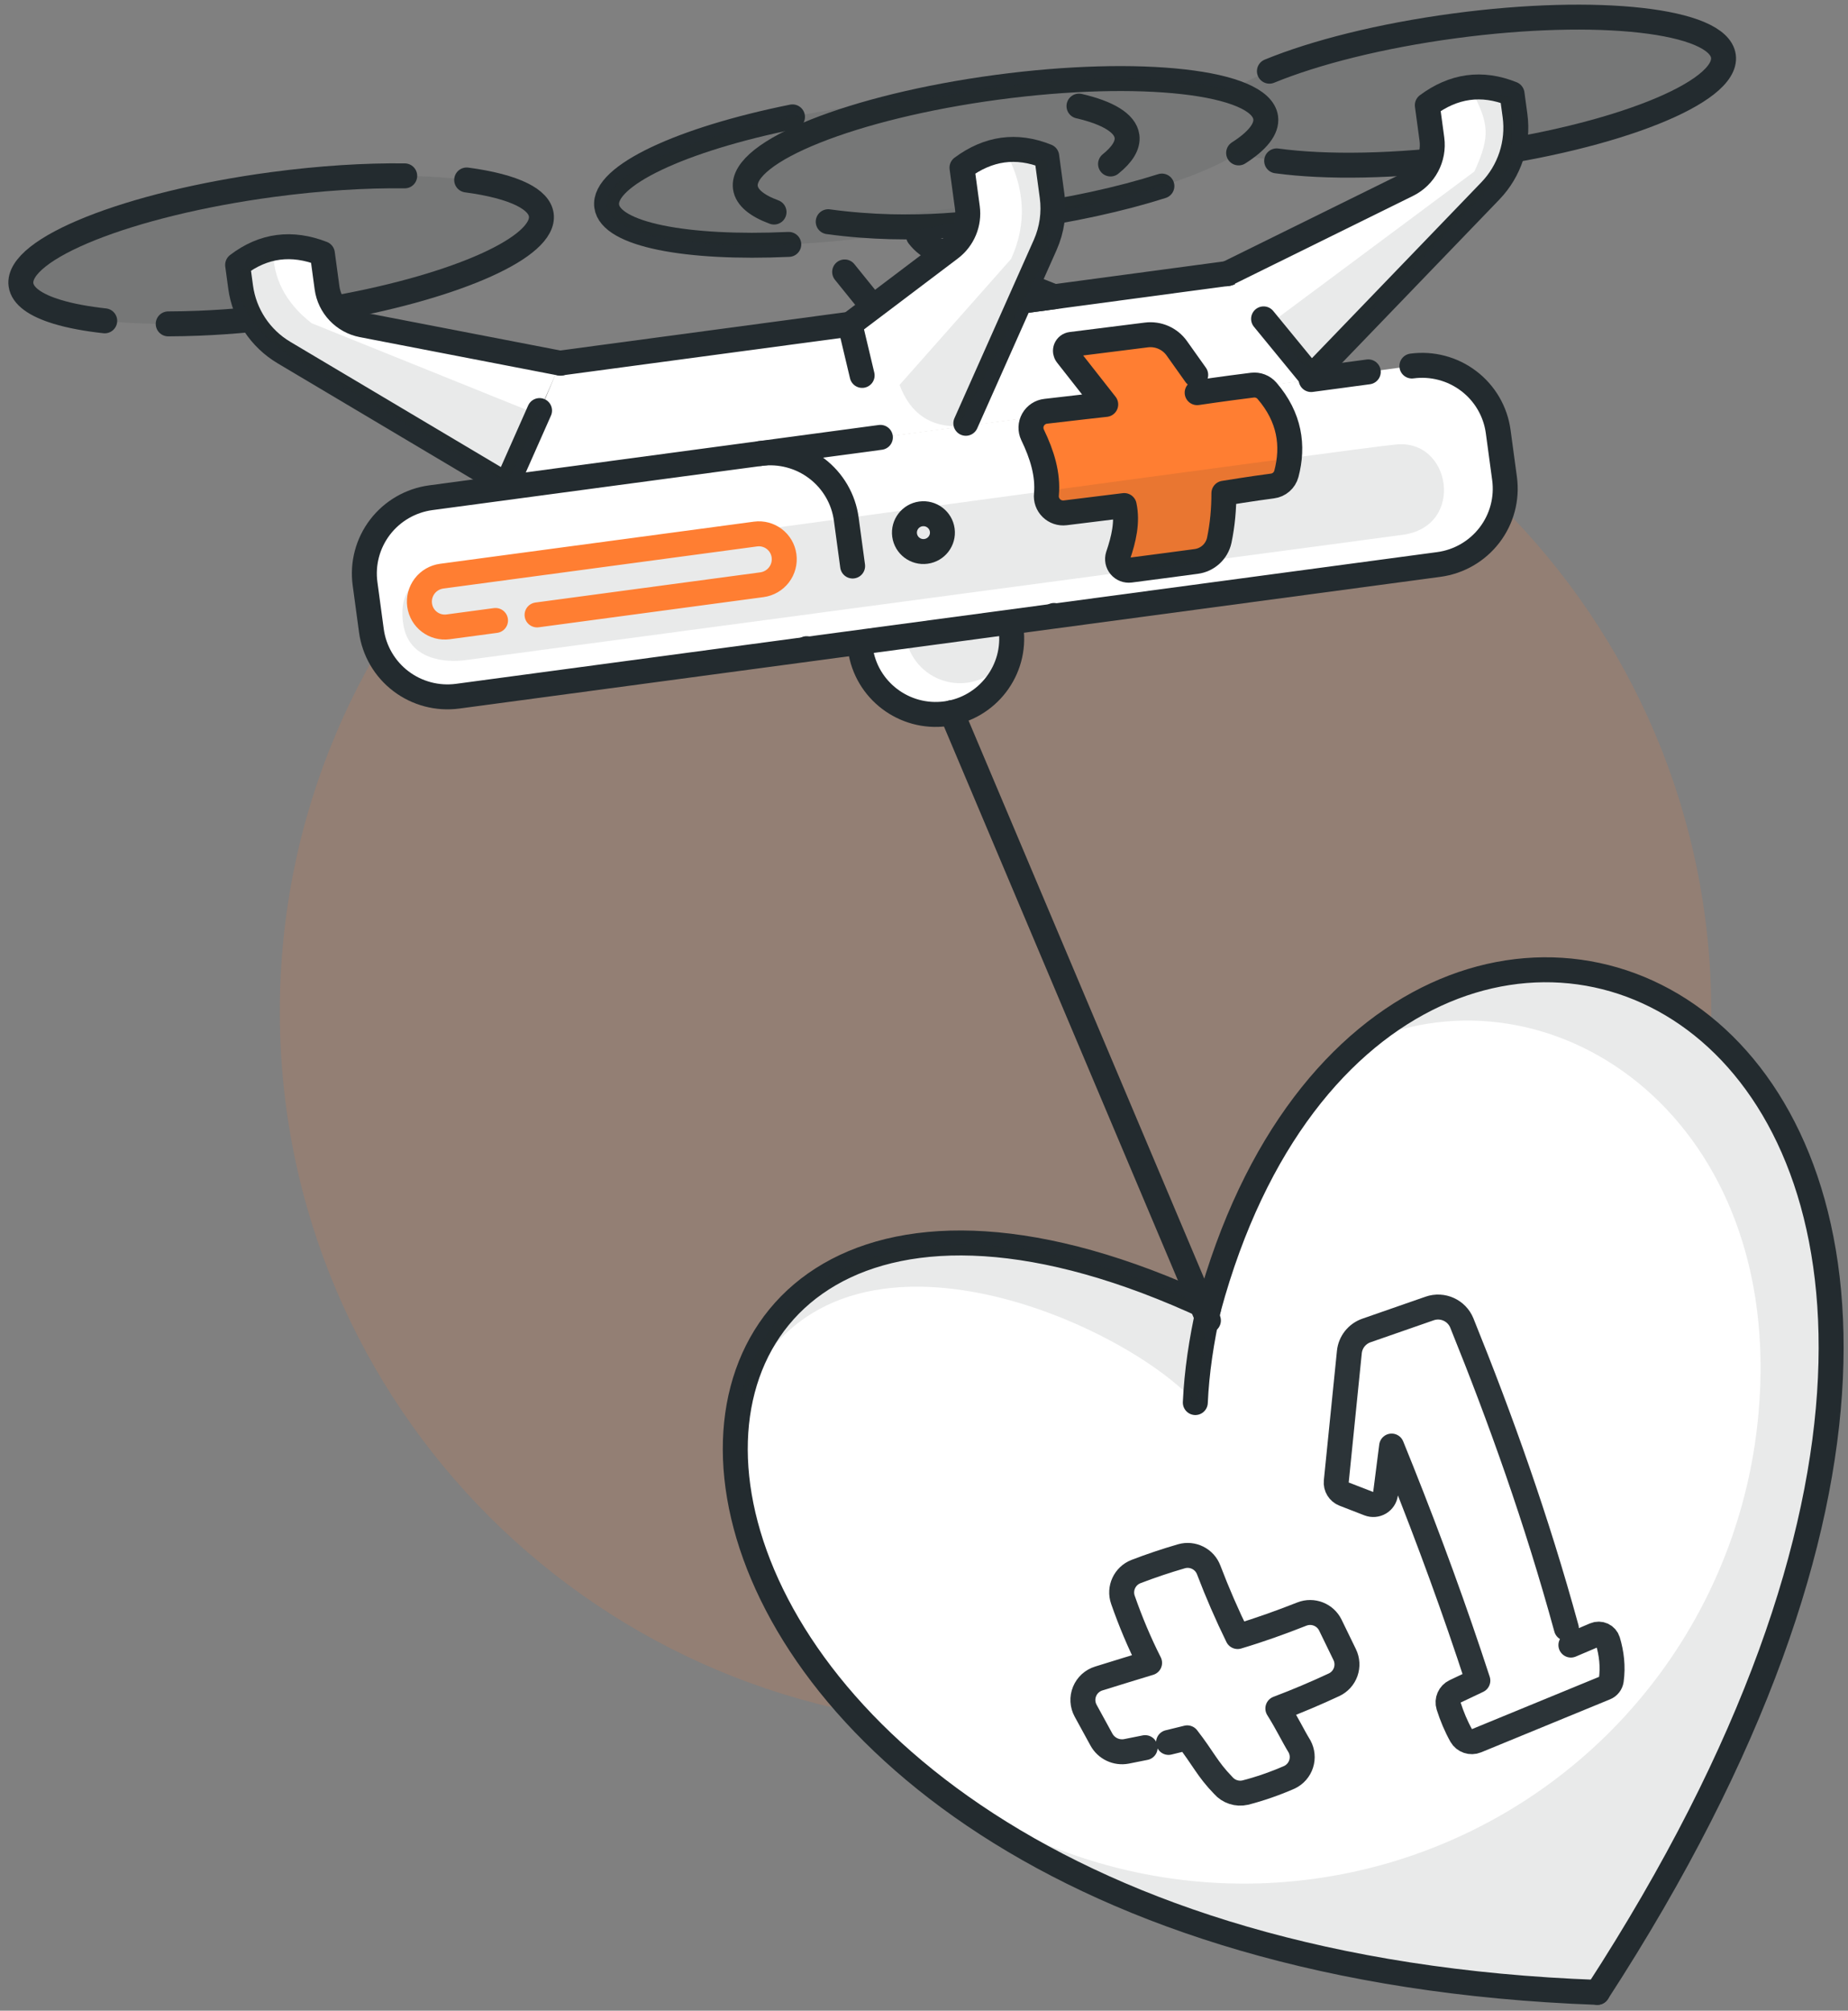 <?xml version="1.0" encoding="UTF-8"?>
<svg width="148px" height="161px" viewBox="0 0 148 161" version="1.1" xmlns="http://www.w3.org/2000/svg" xmlns:xlink="http://www.w3.org/1999/xlink">
    <rect x="0" y="0" width="148" height="161" fill="#808080" stroke="none"/>
    <!-- Generator: Sketch 58 (84663) - https://sketch.com -->
    <title>home@1.5x</title>
    <desc>Created with Sketch.</desc>
    <g id="Mocks" stroke="none" stroke-width="1" fill="none" fill-rule="evenodd">
        <g id="Artboard" transform="translate(-156, -141)">
            <g id="home" transform="translate(157.5, 142)">
                <path d="M78.229,137.212 C109.885,137.212 135.549,111.597 135.549,80 C135.549,48.403 109.885,22.788 78.229,22.788 C46.572,22.788 20.909,48.403 20.909,80 C20.909,111.597 46.572,137.212 78.229,137.212 Z" id="Fill-1" fill="#FF7E32" opacity="0.15"></path>
                <g id="illustrations/drone-copy">
                    <g id="illustrations/home/drone" transform="translate(0.169, 0.371)">
                        <path d="M125.988,157.558 C175.162,85.017 112.568,47.404 94.865,102.739 C33.471,78.17 48.541,160.202 125.988,157.558 Z" id="Fill-2" fill="#FFFFFF"></path>
                        <path d="M108.371,81.766 C131.457,63.559 167.4,95.323 126.345,158.554 C99.098,157.569 80.489,149.154 69.519,138.921 C72.473,141.235 75.924,143.394 79.894,145.317 C92.135,151.238 106.51,150.777 118.345,144.085 C130.181,137.392 137.964,125.322 139.164,111.799 C141.25,88.459 123.261,75.942 108.371,81.766 Z" id="Fill-3" fill-opacity="0.1" fill="#232B2F"></path>
                        <path d="M123.778,129.012 C121.387,120.28 118.514,112.252 115.405,104.566 C114.995,103.554 113.858,103.041 112.823,103.402 C111.275,103.941 109.109,104.695 107.763,105.163 C107.01,105.426 106.477,106.099 106.397,106.889 C106.136,109.477 105.555,115.207 105.348,117.25 C105.304,117.687 105.558,118.101 105.97,118.261 C106.524,118.475 107.31,118.78 107.96,119.033 C108.242,119.142 108.56,119.116 108.82,118.962 C109.08,118.808 109.254,118.542 109.293,118.243 C109.485,116.743 109.782,114.418 109.782,114.418 C110.048,115.072 110.312,115.725 110.573,116.381 C112.791,121.934 114.842,127.536 116.686,133.197 C116.686,133.197 115.615,133.705 114.855,134.065 C114.419,134.272 114.201,134.767 114.344,135.226 C114.605,136.042 114.936,136.845 115.36,137.603 C115.602,138.024 116.121,138.201 116.571,138.016 C118.804,137.101 125.252,134.448 126.901,133.77 C127.152,133.667 127.33,133.44 127.371,133.174 C127.524,132.068 127.397,131.024 127.096,130.017 C127.032,129.809 126.883,129.638 126.685,129.546 C126.486,129.455 126.259,129.452 126.059,129.537 C125.265,129.871 124.139,130.353 124.139,130.353" id="Fill-4" fill="#FFFFFF"></path>
                        <path d="M123.778,129.012 C121.387,120.28 118.514,112.252 115.405,104.566 C114.995,103.554 113.858,103.041 112.823,103.402 C111.275,103.941 109.109,104.695 107.763,105.163 C107.01,105.426 106.477,106.099 106.397,106.889 C106.136,109.477 105.555,115.207 105.348,117.25 C105.304,117.687 105.558,118.101 105.97,118.261 C106.524,118.475 107.31,118.78 107.96,119.033 C108.242,119.142 108.56,119.116 108.82,118.962 C109.08,118.808 109.254,118.542 109.293,118.243 C109.485,116.743 109.782,114.418 109.782,114.418 C110.048,115.072 110.312,115.725 110.573,116.381 C112.791,121.934 114.842,127.536 116.686,133.197 C116.686,133.197 115.615,133.705 114.855,134.065 C114.419,134.272 114.201,134.767 114.344,135.226 C114.605,136.042 114.936,136.845 115.36,137.603 C115.602,138.024 116.121,138.201 116.571,138.016 C118.804,137.101 125.252,134.448 126.901,133.77 C127.152,133.667 127.33,133.44 127.371,133.174 C127.524,132.068 127.397,131.024 127.096,130.017 C127.032,129.809 126.883,129.638 126.685,129.546 C126.486,129.455 126.259,129.452 126.059,129.537 C125.265,129.871 124.139,130.353 124.139,130.353" id="Stroke-5" stroke="#2C3438" stroke-width="1.999" stroke-linecap="round" stroke-linejoin="round"></path>
                        <path d="M90.042,138.565 C89.537,138.671 89.031,138.773 88.54,138.865 C87.738,139.015 86.93,138.632 86.539,137.917 C86.169,137.242 85.698,136.38 85.276,135.609 C85.017,135.135 84.985,134.568 85.19,134.068 C85.395,133.567 85.814,133.185 86.333,133.027 C87.761,132.586 89.333,132.097 90.398,131.778 C89.576,130.154 88.871,128.472 88.262,126.728 C87.945,125.816 88.407,124.818 89.308,124.466 C90.503,124.007 91.717,123.6 92.948,123.243 C93.851,122.984 94.802,123.461 95.132,124.338 C95.821,126.147 96.594,127.925 97.448,129.67 C99.289,129.12 100.918,128.528 102.593,127.869 C103.469,127.524 104.464,127.911 104.876,128.757 C105.232,129.489 105.661,130.371 106.024,131.118 C106.234,131.551 106.262,132.049 106.102,132.502 C105.942,132.956 105.606,133.326 105.171,133.531 C103.696,134.219 102.197,134.854 100.669,135.431 C101.482,136.736 101.826,137.516 102.403,138.465 C102.637,138.895 102.685,139.402 102.535,139.868 C102.385,140.334 102.051,140.718 101.609,140.932 C100.467,141.436 99.17,141.885 98.052,142.166 C97.406,142.312 96.732,142.092 96.297,141.593 C95.017,140.279 94.692,139.42 93.413,137.781 C92.945,137.901 92.44,138.025 91.915,138.148" id="Fill-6" fill="#FFFFFF"></path>
                        <path d="M90.042,138.565 C89.537,138.671 89.031,138.773 88.54,138.865 C87.738,139.015 86.93,138.632 86.539,137.917 C86.169,137.242 85.698,136.38 85.276,135.609 C85.017,135.135 84.985,134.568 85.19,134.068 C85.395,133.567 85.814,133.185 86.333,133.027 C87.761,132.586 89.333,132.097 90.398,131.778 C89.576,130.154 88.871,128.472 88.262,126.728 C87.945,125.816 88.407,124.818 89.308,124.466 C90.503,124.007 91.717,123.6 92.948,123.243 C93.851,122.984 94.802,123.461 95.132,124.338 C95.821,126.147 96.594,127.925 97.448,129.67 C99.289,129.12 100.918,128.528 102.593,127.869 C103.469,127.524 104.464,127.911 104.876,128.757 C105.232,129.489 105.661,130.371 106.024,131.118 C106.234,131.551 106.262,132.049 106.102,132.502 C105.942,132.956 105.606,133.326 105.171,133.531 C103.696,134.219 102.197,134.854 100.669,135.431 C101.482,136.736 101.826,137.516 102.403,138.465 C102.637,138.895 102.685,139.402 102.535,139.868 C102.385,140.334 102.051,140.718 101.609,140.932 C100.467,141.436 99.17,141.885 98.052,142.166 C97.406,142.312 96.732,142.092 96.297,141.593 C95.017,140.279 94.692,139.42 93.413,137.781 C92.945,137.901 92.44,138.025 91.915,138.148" id="Stroke-7" stroke="#2C3438" stroke-width="1.998" stroke-linecap="round" stroke-linejoin="round"></path>
                        <path d="M126.262,158.161 C177.161,79.771 109.711,49.743 95.139,103.342 C94.543,105.976 94.168,108.514 94.06,110.934" id="Stroke-8" stroke="#232B2F" stroke-width="1.999" stroke-linecap="round" stroke-linejoin="round"></path>
                        <path d="M95.139,103.342 C40.33,77.746 40.162,155.05 126.262,158.161" id="Stroke-9" stroke="#232B2F" stroke-width="1.999" stroke-linecap="round" stroke-linejoin="round"></path>
                        <path d="M94.224,111.104 C88.472,104.431 63.904,93.509 57.474,111.452 C60.017,97.572 75.851,94.289 95.076,103.353 L94.224,111.104 Z" id="Fill-10" fill-opacity="0.1" fill="#232B2F"></path>
                        <path d="M79.651,48.398 L79.652,48.406 C80.108,51.781 77.728,54.891 74.339,55.345 C70.951,55.8 67.828,53.429 67.372,50.054 L67.371,50.046 L79.651,48.398 Z" id="Fill-11" fill="#FFFFFF"></path>
                        <path d="M79.579,48.354 L79.58,48.36 C79.905,50.759 78.212,52.97 75.803,53.293 C73.393,53.617 71.174,51.931 70.849,49.532 L70.848,49.526 L79.579,48.354 Z" id="Fill-12" fill-opacity="0.1" fill="#232B2F"></path>
                        <path d="M79.3,48.963 C79.75,52.279 77.41,55.334 74.081,55.781 C70.751,56.228 67.684,53.898 67.235,50.583" id="Stroke-13" stroke="#232B2F" stroke-width="1.998" stroke-linecap="round" stroke-linejoin="round"></path>
                        <polygon id="Fill-14" fill="#FFFFFF" points="96.754 20.512 43.193 27.701 39.03 37.673 103.767 28.983"></polygon>
                        <path d="M96.754,20.512 L43.193,27.701" id="Stroke-15" stroke="#232B2F" stroke-width="1.997" stroke-linecap="round" stroke-linejoin="round"></path>
                        <path d="M118.316,33.186 C118.099,31.577 117.249,30.12 115.952,29.136 C114.656,28.151 113.02,27.72 111.404,27.937 C94.883,30.155 49.358,36.265 32.836,38.482 C31.221,38.699 29.758,39.546 28.769,40.837 C27.781,42.128 27.348,43.758 27.566,45.366 C27.732,46.598 27.908,47.893 28.074,49.125 C28.292,50.734 29.143,52.191 30.439,53.175 C31.735,54.159 33.371,54.59 34.987,54.374 C51.508,52.156 97.033,46.046 113.555,43.828 C115.171,43.612 116.633,42.765 117.621,41.474 C118.61,40.183 119.043,38.553 118.825,36.944 C118.659,35.713 118.483,34.418 118.316,33.186 Z" id="Fill-16" fill="#FFFFFF"></path>
                        <path d="M68.839,33.65 C54.456,35.581 40.514,37.452 32.836,38.482 C31.221,38.699 29.758,39.546 28.769,40.837 C27.781,42.128 27.348,43.758 27.566,45.366 C27.732,46.598 27.908,47.893 28.074,49.125 C28.292,50.734 29.143,52.191 30.439,53.175 C31.735,54.159 33.371,54.59 34.987,54.374 C51.508,52.156 97.033,46.046 113.555,43.828 C115.171,43.612 116.633,42.765 117.621,41.474 C118.61,40.183 119.043,38.553 118.825,36.944 C118.659,35.713 118.483,34.418 118.316,33.186 C118.099,31.577 117.249,30.12 115.952,29.136 C114.656,28.151 113.02,27.72 111.404,27.937" id="Stroke-17" stroke="#232B2F" stroke-width="1.998" stroke-linecap="round" stroke-linejoin="round"></path>
                        <path d="M107.912,28.406 C106.779,28.558 105.299,28.757 103.335,29.02" id="Stroke-18" stroke="#232B2F" stroke-width="1.998" stroke-linecap="round" stroke-linejoin="round"></path>
                        <path d="M72.082,39.776 C72.915,39.665 73.681,40.247 73.793,41.075 C73.905,41.904 73.321,42.667 72.489,42.778 C71.657,42.891 70.891,42.309 70.778,41.48 C70.666,40.651 71.25,39.888 72.082,39.776 Z" id="Stroke-19" stroke="#232B2F" stroke-width="1.998" stroke-linecap="round" stroke-linejoin="round"></path>
                        <path d="M66.615,43.952 C66.448,42.72 66.273,41.425 66.106,40.193 C65.889,38.585 65.038,37.128 63.742,36.144 C62.446,35.159 60.81,34.728 59.194,34.945" id="Stroke-20" stroke="#232B2F" stroke-width="1.997" stroke-linecap="round" stroke-linejoin="round"></path>
                        <path d="M65.976,20.404 C67.265,22 69.064,24.227 69.064,24.227 L82.763,22.388 C82.763,22.388 76.641,19.956 73.417,18.675 C72.801,18.43 72.277,18.024 71.891,17.515" id="Stroke-21" stroke="#232B2F" stroke-width="1.998" stroke-linecap="round" stroke-linejoin="round"></path>
                        <path d="M20.139,13.407 C31.638,11.864 41.29,12.954 41.681,15.838 C42.071,18.724 33.053,22.319 21.554,23.862 C10.055,25.405 0.403,24.316 0.012,21.431 C-0.378,18.546 8.64,14.951 20.139,13.407 Z" id="Fill-22" fill-opacity="0.1" fill="#232B2F"></path>
                        <path d="M18.41,24.224 C16.982,24.361 15.597,24.455 14.269,24.509 C13.422,24.543 12.598,24.561 11.802,24.563" id="Stroke-23" stroke="#232B2F" stroke-width="1.998" stroke-linecap="round" stroke-linejoin="round"></path>
                        <path d="M6.718,24.319 C5.997,24.239 5.323,24.142 4.702,24.025 C4.04,23.903 3.438,23.759 2.901,23.595 C1.175,23.069 0.135,22.339 0.012,21.431 C-0.378,18.546 8.64,14.951 20.139,13.407 C23.97,12.894 27.596,12.671 30.743,12.711" id="Stroke-24" stroke="#232B2F" stroke-width="1.998" stroke-linecap="round" stroke-linejoin="round"></path>
                        <path d="M35.705,13.04 C37.595,13.292 39.118,13.685 40.156,14.203 C41.06,14.655 41.595,15.204 41.681,15.838 C42.027,18.396 34.98,21.511 25.365,23.261" id="Stroke-25" stroke="#232B2F" stroke-width="1.998" stroke-linecap="round" stroke-linejoin="round"></path>
                        <path d="M84.743,7.124 C87.038,7.657 88.444,8.478 88.588,9.543 C88.684,10.253 88.21,11.006 87.27,11.76" id="Stroke-26" stroke="#232B2F" stroke-width="1.998" stroke-linecap="round" stroke-linejoin="round"></path>
                        <path d="M61.501,18.199 C53.302,18.57 47.228,17.412 46.92,15.135 C46.591,12.707 52.928,9.776 61.799,7.988" id="Stroke-27" stroke="#232B2F" stroke-width="1.998" stroke-linecap="round" stroke-linejoin="round"></path>
                        <path d="M60.321,15.609 C58.952,15.104 58.134,14.443 58.026,13.645 C57.636,10.76 66.655,7.165 78.153,5.621 C89.652,4.078 99.305,5.167 99.695,8.052 C99.817,8.951 99.024,9.919 97.528,10.873" id="Stroke-28" stroke="#232B2F" stroke-width="1.998" stroke-linecap="round" stroke-linejoin="round"></path>
                        <path d="M91.383,13.528 C88.081,14.577 84.01,15.479 79.568,16.075 C77.323,16.377 71.715,17.346 64.659,16.382" id="Fill-29" fill-opacity="0.05" fill="#232B2F"></path>
                        <path d="M91.383,13.528 C88.081,14.577 84.01,15.479 79.568,16.075 C77.323,16.377 71.715,17.346 64.659,16.382" id="Stroke-30" stroke="#232B2F" stroke-width="1.998" stroke-linecap="round" stroke-linejoin="round"></path>
                        <path d="M96.853,5.902 C100.159,3.797 106.898,1.763 114.811,0.701 C126.31,-0.842 135.962,0.247 136.353,3.132 C136.743,6.017 127.724,9.612 116.226,11.155 C108.312,12.218 101.273,12.033 97.526,10.874 C94.22,12.98 87.481,15.013 79.568,16.075 C77.645,16.333 75.774,16.518 73.989,16.633 C72.238,16.993 70.384,17.308 68.461,17.566 C56.962,19.11 47.31,18.021 46.92,15.135 C46.529,12.251 55.548,8.655 67.046,7.112 C68.97,6.854 70.84,6.67 72.625,6.555 C74.377,6.195 76.23,5.879 78.153,5.621 C86.066,4.559 93.106,4.744 96.853,5.902 Z" id="Fill-31" fill-opacity="0.1" fill="#232B2F"></path>
                        <path d="M99.994,4.329 C103.652,2.828 108.904,1.494 114.811,0.701 C126.31,-0.842 135.962,0.247 136.353,3.132 C136.743,6.017 127.724,9.612 116.226,11.155 C110.117,11.975 104.529,12.052 100.574,11.512" id="Stroke-32" stroke="#232B2F" stroke-width="1.998" stroke-linecap="round" stroke-linejoin="round"></path>
                        <path d="M82.74,47.91 L82.742,47.923" id="Stroke-33" stroke="#232B2F" stroke-width="1.998" stroke-linecap="round" stroke-linejoin="round"></path>
                        <path d="M62.931,50.583 L62.929,50.569" id="Stroke-34" stroke="#232B2F" stroke-width="1.998" stroke-linecap="round" stroke-linejoin="round"></path>
                        <path d="M67.377,28.69 L66.405,24.602 C66.405,24.602 71.682,20.613 74.442,18.527 C75.454,17.762 75.975,16.512 75.805,15.256 C75.606,13.786 75.372,12.057 75.372,12.057 C77.466,10.504 79.723,10.161 82.16,11.146 C82.16,11.146 82.394,12.877 82.593,14.347 C82.773,15.675 82.579,17.026 82.034,18.25 C80.141,22.503 75.68,32.524 75.68,32.524" id="Fill-35" fill="#FFFFFF"></path>
                        <path d="M67.377,28.69 L66.405,24.602 C66.405,24.602 71.682,20.613 74.442,18.527 C75.454,17.762 75.975,16.512 75.805,15.256 C75.606,13.786 75.372,12.057 75.372,12.057 C77.466,10.504 79.723,10.161 82.16,11.146 C82.16,11.146 82.394,12.877 82.593,14.347 C82.773,15.675 82.579,17.026 82.034,18.25 C80.141,22.503 75.68,32.524 75.68,32.524" id="Stroke-36" stroke="#232B2F" stroke-width="1.997" stroke-linecap="round" stroke-linejoin="round"></path>
                        <path d="M96.584,20.552 C96.584,20.552 106.5,15.663 111.08,13.405 C112.435,12.737 113.212,11.28 113.009,9.785 C112.827,8.44 112.64,7.055 112.64,7.055 C114.733,5.502 116.99,5.159 119.427,6.144 C119.427,6.144 119.535,6.942 119.667,7.915 C119.963,10.101 119.242,12.303 117.71,13.894 C113.058,18.722 103.339,28.811 103.339,28.811 L96.584,20.552 Z" id="Fill-37" fill="#FFFFFF"></path>
                        <path d="M96.584,20.552 C96.584,20.552 106.463,15.681 111.054,13.418 C112.425,12.742 113.21,11.271 113.006,9.76 C112.825,8.423 112.64,7.055 112.64,7.055 C114.733,5.502 116.99,5.159 119.427,6.144 C119.427,6.144 119.533,6.925 119.663,7.883 C119.961,10.09 119.233,12.312 117.685,13.919 C113.024,18.758 103.339,28.811 103.339,28.811" id="Stroke-38" stroke="#232B2F" stroke-width="1.997" stroke-linecap="round" stroke-linejoin="round"></path>
                        <path d="M103.339,28.811 L99.527,24.161" id="Stroke-39" stroke="#232B2F" stroke-width="1.997" stroke-linecap="round" stroke-linejoin="round"></path>
                        <path d="M43.221,27.714 C43.221,27.714 32.353,25.613 27.339,24.643 C25.856,24.357 24.722,23.158 24.52,21.665 C24.338,20.319 24.15,18.932 24.15,18.932 C21.718,17.986 19.45,18.25 17.362,19.843 C17.362,19.843 17.47,20.643 17.602,21.617 C17.898,23.802 19.176,25.732 21.074,26.86 C26.841,30.29 38.902,37.46 38.902,37.46" id="Fill-40" fill="#FFFFFF"></path>
                        <path d="M43.221,27.714 C43.221,27.714 32.353,25.613 27.339,24.643 C25.856,24.357 24.722,23.158 24.52,21.665 C24.338,20.319 24.15,18.932 24.15,18.932 C21.718,17.986 19.45,18.25 17.362,19.843 C17.362,19.843 17.47,20.643 17.602,21.617 C17.898,23.802 19.176,25.732 21.074,26.86 C26.841,30.29 38.902,37.46 38.902,37.46" id="Stroke-41" stroke="#232B2F" stroke-width="1.998" stroke-linecap="round" stroke-linejoin="round"></path>
                        <path d="M38.991,37.259 L41.542,31.504" id="Stroke-42" stroke="#232B2F" stroke-width="1.998" stroke-linecap="round" stroke-linejoin="round"></path>
                        <path d="M83.96,27.286 C83.805,27.089 83.768,26.824 83.864,26.594 C83.959,26.362 84.172,26.2 84.42,26.169 C86.355,25.926 90.036,25.463 91.267,25.309 C91.522,25.277 91.774,25.387 91.922,25.596 C92.694,26.682 95.055,30.003 95.055,30.003 C95.055,30.003 97.063,29.755 98.331,29.598 C99.026,29.513 99.714,29.798 100.143,30.349 C101.572,32.199 101.906,34.15 101.532,36.087 C101.375,36.93 100.688,37.575 99.836,37.68 C98.422,37.866 96.348,38.123 96.348,38.123 C96.348,39.654 96.188,41.195 95.773,42.751 C95.667,43.145 95.333,43.435 94.928,43.487 C93.658,43.655 90.83,44.023 89.025,44.258 C88.685,44.302 88.344,44.171 88.122,43.909 C87.9,43.647 87.826,43.291 87.925,42.963 C88.353,41.673 88.635,40.385 88.365,39.109 C88.365,39.109 85.211,39.498 83.288,39.736 C82.962,39.776 82.635,39.661 82.407,39.426 C82.178,39.19 82.073,38.861 82.123,38.537 C82.357,36.729 81.778,34.914 80.853,33.097 C80.7,32.793 80.705,32.434 80.868,32.135 C81.03,31.837 81.329,31.636 81.667,31.599 C83.664,31.368 86.885,31.012 86.885,31.012 C86.885,31.012 85.037,28.658 83.96,27.286 Z" id="Fill-43" fill="#FF7E32"></path>
                        <path d="M94.207,30.071 C94.207,30.071 96.257,29.762 98.627,29.469 C99.068,29.415 99.507,29.583 99.798,29.918 C101.633,32.044 101.945,34.325 101.353,36.571 C101.214,37.092 100.771,37.478 100.233,37.544 C98.698,37.74 96.348,38.123 96.348,38.123 C96.348,39.37 96.242,40.624 95.978,41.887 C95.784,42.786 95.044,43.466 94.128,43.585 C92.638,43.788 90.332,44.088 88.845,44.282 C88.542,44.321 88.239,44.203 88.042,43.969 C87.845,43.736 87.782,43.419 87.873,43.127 C88.329,41.782 88.646,40.439 88.365,39.109 C88.365,39.109 85.574,39.453 83.642,39.692 C83.233,39.742 82.823,39.604 82.53,39.315 C82.236,39.027 82.091,38.621 82.136,38.213 C82.279,36.629 81.796,35.037 81.025,33.445 C80.842,33.058 80.857,32.606 81.067,32.232 C81.277,31.858 81.655,31.608 82.082,31.561 C84.079,31.323 86.885,31.012 86.885,31.012 C86.885,31.012 84.802,28.358 83.769,27.043 C83.653,26.896 83.626,26.698 83.697,26.525 C83.769,26.352 83.928,26.23 84.115,26.207 C85.557,26.026 88.382,25.671 90.142,25.45 C91.09,25.331 92.025,25.741 92.577,26.518 C93.577,27.924 94.091,28.648 94.091,28.648" id="Stroke-44" stroke="#232B2F" stroke-width="1.998" stroke-linecap="round" stroke-linejoin="round"></path>
                        <path d="M70.375,29.45 C71.251,31.79 72.876,32.818 75.122,32.759 L82.289,18.837 L82.18,11.514 L78.955,10.925 C80.365,13.66 80.631,16.464 79.304,19.363 L70.375,29.45 Z" id="Fill-45" fill-opacity="0.1" fill="#232B2F"></path>
                        <path d="M99.916,24.636 C99.916,24.636 102.28,27.633 103.497,28.45 L119.393,11.837 L119.375,6.374 L116.151,5.786 C117.561,8.52 117.734,9.464 116.407,12.362 L99.916,24.636 Z" id="Fill-46" fill-opacity="0.1" fill="#232B2F"></path>
                        <path d="M41.514,31.855 L38.947,37.271 L21.357,27.011 C18.32,24.862 17.305,22.712 17.314,20.563 L20.211,18.618 C20.188,20.825 21.122,22.809 23.284,24.507 L41.514,31.855 Z" id="Fill-47" fill-opacity="0.1" fill="#232B2F"></path>
                        <path d="M34.288,44.442 C51.717,42.08 107.604,34.436 110.069,34.228 C114.561,33.685 115.731,40.812 110.633,41.457 C94.111,43.675 52.147,49.268 35.626,51.485 C34.01,51.702 31.071,51.485 30.628,48.616 C30.028,44.728 33.308,44.575 34.288,44.442 Z" id="Fill-48" fill-opacity="0.1" fill="#232B2F"></path>
                        <path d="M41.343,47.866 C50.41,46.648 54.025,46.164 59.352,45.449 C59.894,45.375 60.386,45.091 60.717,44.656 C61.049,44.222 61.195,43.674 61.121,43.133 C61.121,43.131 61.121,43.131 61.121,43.13 C60.971,42.02 59.948,41.241 58.836,41.391 C51.91,42.32 40.68,43.827 33.707,44.763 C33.164,44.836 32.673,45.121 32.341,45.555 C32.009,45.99 31.864,46.538 31.937,47.079 C31.937,47.08 31.937,47.081 31.938,47.082 C32.088,48.192 33.111,48.97 34.223,48.821 C35.201,48.69 36.494,48.516 38.015,48.312" id="Stroke-49" stroke="#FF7E32" stroke-width="2" stroke-linecap="round" stroke-linejoin="round"></path>
                        <path d="M74.548,55.696 L95.108,104.364" id="Stroke-50" stroke="#232B2F" stroke-width="1.999" stroke-linecap="round" stroke-linejoin="round"></path>
                    </g>
                </g>
            </g>
        </g>
    </g>
</svg>